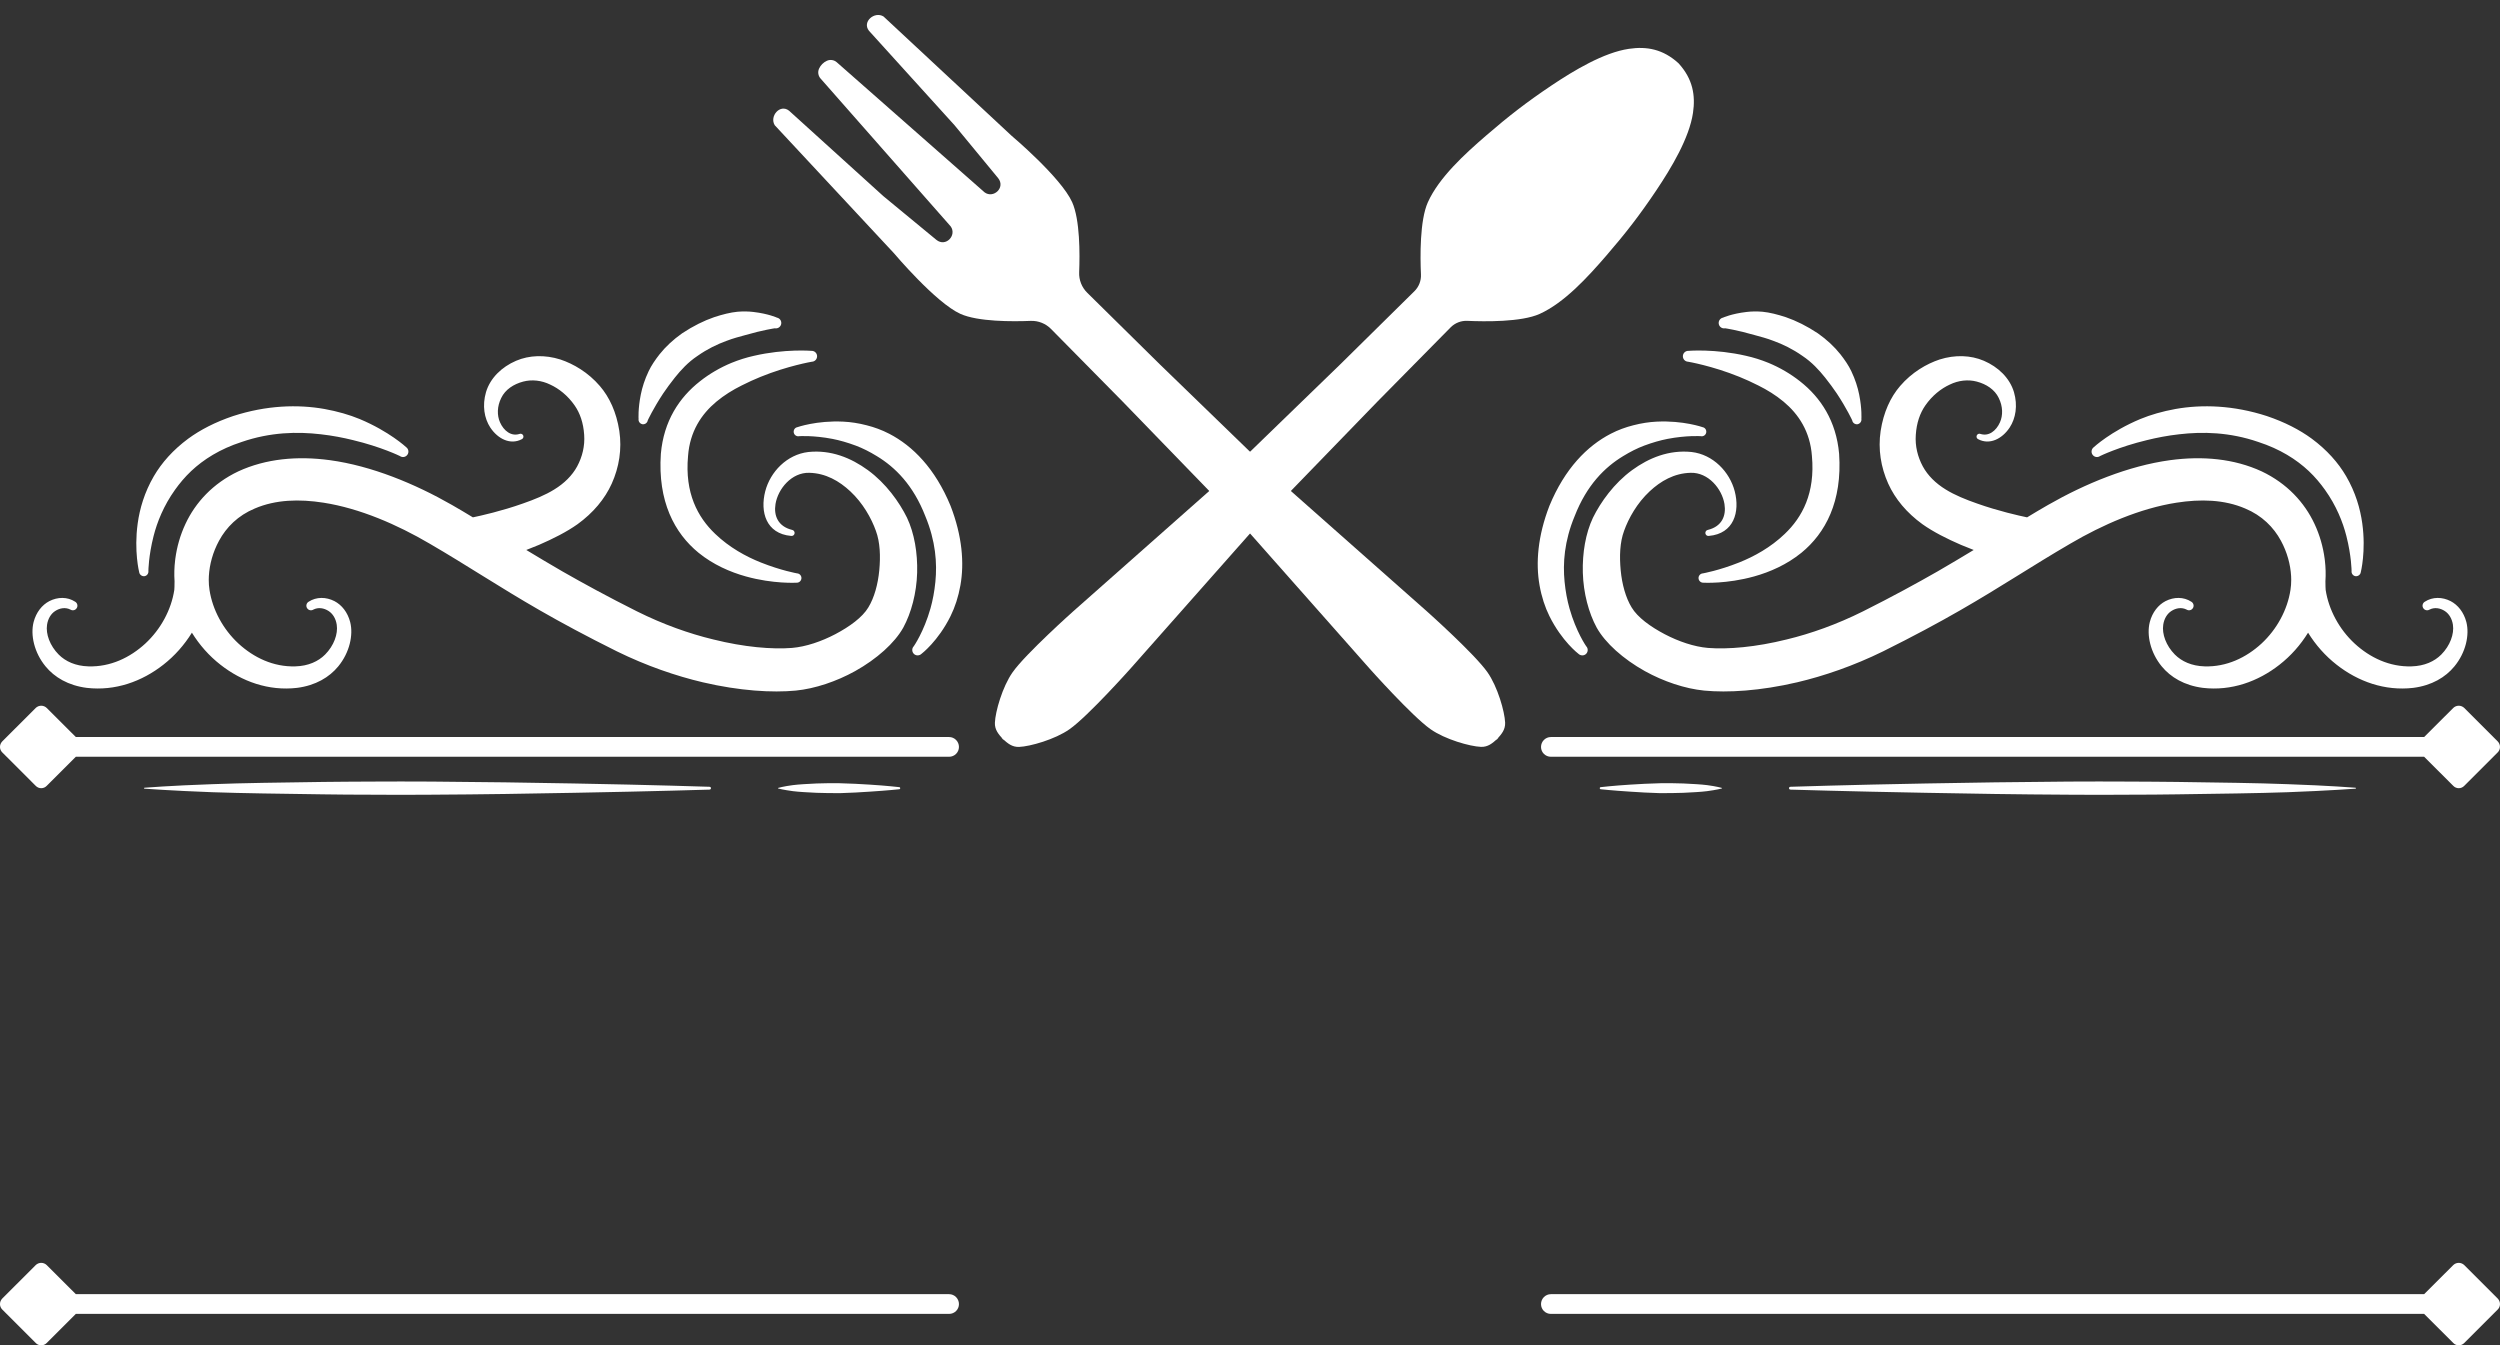 <?xml version="1.0" encoding="UTF-8" standalone="no"?><svg xmlns="http://www.w3.org/2000/svg" xmlns:xlink="http://www.w3.org/1999/xlink" clip-rule="evenodd" fill="#000000" fill-rule="evenodd" height="1138.5" preserveAspectRatio="xMidYMid meet" stroke-linejoin="round" stroke-miterlimit="2" version="1" viewBox="204.5 232.1 2115.6 1138.5" width="2115.6" zoomAndPan="magnify"><rect x="204.5" y="232.1" width="2115.6" height="1138.5" fill="#333333" stroke="none"/><g><g><path d="M3768.83 8877.41H12082.26V14755.63H3768.83z" fill="none" transform="matrix(1.142 0 0 1.289 -6432.741 -11621.6)"/><g><g><g id="change1_1"><path d="M8515.78,10287.5C8521.23,10287.2 8526.16,10286.9 8530.26,10282.5C8536.55,10275.7 8547.27,10256.6 8549.85,10241.7C8553.14,10222.8 8550.03,10168.8 8550.03,10168.8L8540.42,10011.7L8538.04,9861.61C8538.04,9861.61 8537.59,9796.88 8537.43,9773.28C8537.39,9767.97 8539.61,9762.89 8543.55,9759.31C8554.49,9749.32 8576.66,9727.75 8582.64,9711.92C8590.76,9690.43 8589.39,9661.12 8587.68,9637.46C8585.85,9612.21 8583.38,9592.88 8578.55,9568.35C8574.07,9545.6 8566.92,9517.1 8554.12,9499.88C8545.17,9487.83 8533.74,9479.64 8515.78,9478.83C8497.81,9479.64 8486.38,9487.83 8477.43,9499.88C8464.64,9517.1 8457.48,9545.6 8453,9568.35C8448.17,9592.88 8445.7,9612.21 8443.87,9637.46C8442.16,9661.12 8440.79,9690.43 8448.91,9711.92C8454.9,9727.75 8477.07,9749.32 8488,9759.32C8491.93,9762.89 8494.16,9767.97 8494.12,9773.28C8493.96,9796.88 8493.51,9861.61 8493.51,9861.61L8491.13,10011.7L8481.52,10168.8C8481.52,10168.8 8478.41,10222.8 8481.7,10241.7C8484.28,10256.6 8495.01,10275.7 8501.29,10282.5C8505.39,10286.9 8510.32,10287.2 8515.78,10287.5C8520.77,10287.7 8510.78,10287.7 8515.78,10287.5Z" fill="#ffffff" transform="scale(-1 1) rotate(-45 -7651.736 17123.171)"/></g><g id="change1_2"><path d="M8515.78,10287.5C8521.23,10287.2 8526.16,10286.9 8530.26,10282.5C8536.55,10275.7 8547.27,10256.6 8549.85,10241.7C8553.14,10222.8 8550.03,10168.8 8550.03,10168.8L8540.42,10011.7L8538.04,9861.61C8538.04,9861.61 8537.61,9800.17 8537.44,9775.19C8537.39,9768.7 8540.09,9762.5 8544.86,9758.11C8556.17,9747.67 8576.89,9727.14 8582.64,9711.92C8590.76,9690.43 8586.11,9635.88 8586.11,9635.88L8580.86,9488C8578.86,9479.33 8564.75,9478.13 8563.6,9487.8L8558.29,9595.4L8552.73,9653.26C8551.62,9663.51 8537.49,9662.87 8536.1,9653.71C8536.1,9653.71 8527.29,9515.64 8525.49,9487.38C8525.29,9484.33 8523.33,9481.68 8520.47,9480.6C8520.47,9480.6 8520.47,9480.6 8520.47,9480.6C8517.44,9479.46 8514.11,9479.46 8511.09,9480.6C8511.09,9480.6 8511.09,9480.6 8511.09,9480.6C8508.22,9481.68 8506.26,9484.33 8506.06,9487.38C8504.26,9515.64 8495.45,9653.71 8495.45,9653.71C8494.06,9662.87 8479.93,9663.51 8478.82,9653.26L8473.26,9595.4L8467.95,9487.8C8466.8,9478.13 8452.69,9479.33 8450.69,9488L8445.44,9635.88C8445.44,9635.88 8440.79,9690.43 8448.91,9711.92C8454.67,9727.14 8475.38,9747.67 8486.69,9758.11C8491.46,9762.5 8494.16,9768.7 8494.11,9775.19C8493.94,9800.18 8493.51,9861.61 8493.51,9861.61L8491.13,10011.7L8481.52,10168.8C8481.52,10168.8 8478.41,10222.8 8481.7,10241.7C8484.28,10256.6 8495.01,10275.7 8501.29,10282.5C8505.39,10286.9 8510.32,10287.2 8515.78,10287.5C8520.77,10287.7 8510.78,10287.7 8515.78,10287.5Z" fill="#ffffff" transform="rotate(-45 -6389.477 14075.653)"/></g></g><g><g id="change2_1"><path d="M7642.6,10676.6C7649.38,10675.2 7667.17,10671.2 7684.88,10664.9C7694.4,10661.6 7703.98,10657.7 7711.49,10653C7719.98,10647.8 7726.64,10641.2 7730.83,10633.5C7735.24,10625.3 7737.45,10616.2 7736.78,10606.8C7736.12,10596.6 7733.21,10588.4 7728.78,10582C7722.92,10573.5 7715.31,10567.6 7708.15,10564.3C7700.62,10560.6 7692.48,10559.8 7685.22,10561.7C7677.17,10563.8 7670,10568.4 7666.57,10575.6C7663.01,10582.8 7662.98,10590.3 7665.52,10596.1C7668.7,10603.4 7675.1,10608.3 7682.05,10606C7683.28,10605.5 7684.69,10606.1 7685.2,10607.3C7685.72,10608.6 7685.14,10610 7683.91,10610.5C7674.4,10615.5 7663.77,10610.3 7657.34,10600.6C7652.23,10592.8 7650.39,10582 7653.71,10570.6C7657.32,10558.6 7667.07,10549.3 7679.16,10544.1C7690.35,10539.3 7703.67,10538.9 7716.6,10543C7727.74,10546.7 7740.14,10553.9 7750.09,10565.5C7758.15,10574.9 7764.06,10587.5 7766.53,10603.5C7768.81,10618.9 7766.37,10634.1 7760.14,10648C7754.23,10661.1 7744.4,10672.8 7731.16,10682.4C7722.02,10688.9 7710.3,10694.8 7698.5,10699.9C7694.91,10701.4 7691.31,10702.8 7687.78,10704.2C7697.38,10710 7707.38,10716 7718.28,10722.3C7736.14,10732.5 7756.42,10743.6 7781.34,10756.1C7803.59,10767.2 7825.64,10775 7845.94,10779.9C7872.39,10786.5 7895.78,10788.4 7912.61,10787.1C7924.44,10786.1 7937.57,10781.6 7949.22,10775.5C7961.39,10769.1 7972.26,10761.2 7977.26,10752.8C7982.28,10744.6 7985.39,10733.2 7986.51,10721.4C7987.62,10709.7 7987.24,10697.7 7983.63,10688C7979.85,10677.4 7972.65,10664.5 7962.01,10654.6C7952.71,10645.9 7941.19,10639.2 7927.24,10638.9C7912.36,10638.5 7900.82,10652.4 7898.69,10665.3C7897.08,10675.1 7900.78,10684.3 7912.68,10687.2C7914.1,10687.4 7915.07,10688.8 7914.83,10690.2C7914.6,10691.6 7913.25,10692.6 7911.82,10692.3C7890.7,10690.4 7885.48,10672 7890.01,10654.5C7894.28,10638.1 7908.3,10623.4 7926.49,10621.3C7945.65,10619.3 7962.67,10626.3 7976.81,10636.6C7992.18,10647.8 8003.46,10663.7 8009.97,10676.9C8016.22,10690.1 8019,10706.8 8018.55,10723.4C8018.07,10740.7 8013.56,10757.5 8006.82,10769.9C7999.57,10782.9 7984.37,10796.5 7966.08,10806.7C7950.22,10815.5 7932.09,10821.6 7915.8,10823.2C7896.03,10825.1 7868.43,10823.5 7837.22,10816.2C7814.37,10810.8 7789.56,10802.3 7764.47,10790C7738.72,10777.2 7717.73,10765.9 7699.29,10755.3C7664.16,10735.1 7638.4,10717.7 7605.92,10698.8C7578.66,10682.8 7547.01,10669 7516.25,10664.2C7495.81,10661 7475.78,10661.5 7458.06,10669.1C7443.86,10675 7433.93,10685 7427.78,10696.4C7422.56,10706 7419.7,10716.5 7419.17,10726.3L7419.14,10727.4C7419.13,10727.7 7419.12,10728.1 7419.11,10728.5L7419.08,10729.4C7419.07,10732.4 7419.28,10735.2 7419.71,10738C7422.26,10754.8 7431.17,10771.3 7444.23,10783.4C7457.18,10795.3 7473.84,10803.3 7492.41,10802.7C7503.32,10802.4 7511.77,10798.5 7517.55,10792.7C7524.99,10785.2 7528.57,10775.3 7527.39,10767.5C7526.61,10762.3 7524.09,10758.2 7520.56,10755.9C7516.62,10753.3 7511.73,10752.5 7507.53,10754.7C7505.68,10755.8 7503.3,10755.2 7502.22,10753.3C7501.14,10751.5 7501.76,10749.1 7503.6,10748C7510.2,10743.7 7518.46,10743.9 7525.47,10747.5C7531.61,10750.7 7536.6,10756.9 7538.76,10765.2C7541.56,10776.1 7538.29,10791 7528.68,10802.7C7521.13,10811.9 7509.51,10818.9 7493.77,10820.9C7469.73,10823.7 7447.07,10815.5 7428.98,10801.3C7419.35,10793.8 7411.18,10784.5 7404.82,10774.2C7398.45,10784.5 7390.28,10793.8 7380.66,10801.3C7362.57,10815.5 7339.91,10823.7 7315.86,10820.9C7300.12,10818.9 7288.5,10811.9 7280.96,10802.7C7271.34,10791 7268.07,10776.1 7270.87,10765.2C7273.04,10756.9 7278.02,10750.7 7284.17,10747.5C7291.18,10743.9 7299.43,10743.7 7306.03,10748C7307.88,10749.1 7308.49,10751.5 7307.41,10753.3C7306.33,10755.2 7303.95,10755.8 7302.11,10754.7C7297.91,10752.5 7293.02,10753.3 7289.07,10755.9C7285.55,10758.2 7283.02,10762.3 7282.24,10767.5C7281.06,10775.3 7284.64,10785.2 7292.08,10792.7C7297.86,10798.5 7306.31,10802.4 7317.22,10802.7C7335.8,10803.3 7352.46,10795.3 7365.4,10783.4C7378.47,10771.3 7387.37,10754.8 7389.93,10738C7390.05,10737.2 7390.1,10734.3 7390.14,10730.7C7389.75,10724.9 7389.9,10718.9 7390.63,10712.9C7390.68,10712.3 7390.74,10711.8 7390.8,10711.5L7390.8,10711.5C7392.12,10701.6 7394.93,10691.6 7399.39,10682.1C7407.86,10664 7422.59,10647.9 7444.06,10637.7C7467.44,10626.9 7494.12,10624.5 7521.52,10628.2C7556.86,10633 7593.41,10648.1 7624.87,10666.1C7630.98,10669.6 7636.85,10673.1 7642.6,10676.6ZM7918.86,10607.9C7918.86,10607.9 7930.66,10607.1 7946.86,10610.2C7953.01,10611.4 7959.63,10613.3 7966.63,10615.9C7972.51,10618.1 7978.43,10621.1 7984.46,10624.8C8000.01,10634.2 8015.29,10649.4 8025.43,10675.5C8034.26,10696.7 8035.53,10715.4 8033.99,10731.1C8033.18,10739.4 8031.73,10746.9 8029.85,10753.6C8024.22,10773.5 8015.75,10785.6 8015.75,10785.6C8013.97,10787.4 8013.97,10790.3 8015.76,10792.1C8017.55,10793.9 8020.45,10793.8 8022.23,10792.1C8022.23,10792.1 8036.29,10781.5 8046.85,10760.1C8050.52,10752.7 8053.45,10743.9 8055.19,10734C8058.48,10715.3 8056.76,10692.6 8046.84,10666.9C8033.76,10635.2 8014.84,10616.2 7995.01,10605.9C7988.65,10602.6 7982.22,10600.3 7975.9,10598.7C7968.98,10596.9 7962.33,10595.9 7956.04,10595.6C7933.49,10594.5 7917.14,10600.3 7917.14,10600.3C7915.02,10600.7 7913.69,10602.8 7914.16,10605C7914.64,10607.1 7916.74,10608.4 7918.86,10607.9L7918.86,10607.9ZM7916.9,10724C7916.9,10724 7903.36,10721.6 7886.31,10714.8C7873.74,10709.8 7859.65,10702.1 7847.67,10690.6C7832.87,10676.5 7821.82,10656.1 7824.68,10624.7C7826.18,10604 7835.95,10589.3 7848.66,10578.7C7855.26,10573.2 7862.61,10568.7 7870.05,10565C7875.44,10562.3 7880.8,10559.8 7886.05,10557.7C7909.21,10548.3 7929.47,10544.9 7929.47,10544.9C7931.99,10544.8 7933.97,10542.7 7933.88,10540.1C7933.8,10537.6 7931.68,10535.6 7929.16,10535.7C7929.16,10535.7 7906.75,10533.8 7880.43,10539.9C7874.14,10541.3 7867.72,10543.3 7861.36,10545.9C7851.99,10549.8 7842.92,10555 7834.72,10561.5C7817.24,10575.2 7804.1,10595.1 7801.67,10622.8C7798.9,10663.2 7813.28,10690 7833.61,10706.6C7845.93,10716.6 7860.28,10722.9 7873.62,10726.6C7896.91,10733.1 7916.53,10731.9 7916.53,10731.9C7918.69,10732 7920.54,10730.3 7920.64,10728.1C7920.74,10726 7919.07,10724.1 7916.9,10724L7916.9,10724ZM7368,10721.9C7368,10721.9 7368.07,10709.4 7372.4,10692.4C7375.43,10680.5 7380.94,10666.7 7390.51,10653.3C7394.37,10647.9 7398.84,10642.5 7404.24,10637.4C7414.69,10627.6 7428.47,10618.8 7446.94,10612.8C7471.31,10604.4 7494.21,10604 7513.91,10606.3C7523.8,10607.4 7532.88,10609.2 7541.03,10611.2C7565.19,10617 7580.82,10624.7 7580.82,10624.7C7582.88,10626.2 7585.74,10625.7 7587.2,10623.6C7588.66,10621.6 7588.18,10618.7 7586.12,10617.2C7586.12,10617.2 7571.89,10603.9 7546.8,10593.4C7538.1,10589.8 7528.05,10586.9 7517.04,10584.9C7494.51,10580.9 7467.95,10581.7 7439.64,10590.9C7424.54,10596 7411.99,10602.5 7401.73,10610C7388.89,10619.5 7379.24,10630.4 7372.6,10641.8C7364.71,10655.3 7360.65,10669.3 7358.94,10681.8C7355.7,10705.3 7360.21,10723 7360.21,10723C7360.5,10725.1 7362.48,10726.6 7364.63,10726.4C7366.78,10726.1 7368.29,10724.1 7368,10721.9L7368,10721.9ZM7790.59,10594.5C7790.59,10594.5 7795.13,10584.6 7803.67,10571.7C7806.5,10567.5 7809.81,10563 7813.54,10558.3C7818.68,10551.9 7824.69,10545.3 7832.66,10540C7841.05,10534.1 7849.4,10530.1 7857.1,10527.3C7862.81,10525.1 7868.19,10523.7 7872.99,10522.4C7888.2,10518 7898.11,10516.6 7898.11,10516.6C7900.59,10517.1 7903,10515.5 7903.5,10513C7904,10510.5 7902.4,10508.1 7899.92,10507.6C7899.92,10507.6 7892.79,10504.3 7880.07,10502.8C7876.01,10502.3 7871.53,10502.2 7866.53,10502.6C7860.41,10503.2 7853.77,10504.9 7846.76,10507.2C7838.06,10510.2 7828.93,10514.7 7819.61,10520.9C7812.1,10526.2 7805.68,10532.2 7800.58,10538.6C7796.9,10543.3 7793.68,10548 7791.35,10552.9C7788,10559.9 7785.91,10566.6 7784.69,10572.7C7782.22,10585 7782.82,10593.3 7782.82,10593.3C7782.49,10595.4 7783.96,10597.4 7786.1,10597.8C7788.25,10598.1 7790.26,10596.6 7790.59,10594.5Z" fill="#ffffff" transform="matrix(1 0 0 1 -7037.926 -10006.695)"/></g><g id="change3_1"><path d="M7842.86,10904.6C7842.86,10904.6 7794.31,10903 7728.1,10901.8C7691.57,10901.1 7649.67,10900.5 7607.6,10900.2C7590.29,10900.1 7572.96,10900.1 7555.96,10900.2C7542.29,10900.3 7528.84,10900.3 7515.79,10900.5C7480.26,10901 7447.75,10901.4 7422.07,10902.4C7386.96,10903.6 7364.69,10905.4 7364.69,10905.4C7364.48,10905.4 7364.3,10905.6 7364.3,10905.8C7364.3,10906 7364.48,10906.2 7364.69,10906.2C7364.69,10906.2 7386.96,10907.9 7422.07,10909.2C7447.75,10910.1 7480.26,10910.5 7515.79,10911C7528.84,10911.2 7542.29,10911.3 7555.96,10911.3C7572.96,10911.4 7590.29,10911.5 7607.6,10911.3C7649.67,10911.1 7691.57,10910.4 7728.1,10909.7C7794.31,10908.5 7842.86,10907 7842.86,10907C7843.53,10907 7844.07,10906.4 7844.07,10905.8C7844.07,10905.1 7843.53,10904.6 7842.86,10904.6ZM8003.33,10904.9C8003.33,10904.9 7993.02,10903.7 7978.8,10902.8C7970.99,10902.3 7962.05,10901.8 7953.05,10901.6C7949.35,10901.5 7945.64,10901.6 7942.01,10901.6C7939.09,10901.6 7936.21,10901.7 7933.42,10901.8C7925.81,10902.2 7918.87,10902.5 7913.39,10903.2C7905.71,10904.2 7901.13,10905.5 7901.13,10905.5C7900.97,10905.5 7900.84,10905.6 7900.84,10905.8C7900.84,10905.9 7900.97,10906.1 7901.13,10906.1C7901.13,10906.1 7905.71,10907.3 7913.39,10908.3C7918.87,10909 7925.81,10909.3 7933.43,10909.7C7936.21,10909.8 7939.09,10909.9 7942.01,10909.9C7945.64,10910 7949.35,10910 7953.05,10910C7962.05,10909.7 7970.99,10909.3 7978.8,10908.7C7993.02,10907.8 8003.33,10906.7 8003.33,10906.7C8003.82,10906.7 8004.23,10906.3 8004.23,10905.8C8004.23,10905.3 8003.82,10904.9 8003.33,10904.9ZM7306.6,10879.2L7281.96,10903.8C7280.73,10905.1 7279.05,10905.8 7277.31,10905.8C7275.56,10905.8 7273.89,10905.1 7272.65,10903.8C7265.42,10896.6 7251.57,10882.8 7244.34,10875.5C7243.11,10874.3 7242.41,10872.6 7242.41,10870.9C7242.41,10869.1 7243.11,10867.5 7244.34,10866.2C7251.57,10859 7265.42,10845.1 7272.65,10837.9C7273.89,10836.7 7275.56,10836 7277.31,10836C7279.05,10836 7280.73,10836.7 7281.96,10837.9L7306.6,10862.5L8045.59,10862.5C8050.19,10862.5 8053.93,10866.3 8053.93,10870.9C8053.93,10875.5 8050.19,10879.2 8045.59,10879.2L7306.6,10879.2Z" fill="#ffffff" transform="matrix(1 0 0 1 -7037.926 -10006.695)"/></g><g id="change3_3"><path d="M7306.6,10879.2L7281.96,10903.8C7280.73,10905.1 7279.05,10905.8 7277.31,10905.8C7275.56,10905.8 7273.89,10905.1 7272.65,10903.8C7265.42,10896.6 7251.57,10882.8 7244.34,10875.5C7243.11,10874.3 7242.41,10872.6 7242.41,10870.9C7242.41,10869.1 7243.11,10867.5 7244.34,10866.2C7251.57,10859 7265.42,10845.1 7272.65,10837.9C7273.89,10836.7 7275.56,10836 7277.31,10836C7279.05,10836 7280.73,10836.7 7281.96,10837.9L7306.6,10862.5L8045.59,10862.5C8050.19,10862.5 8053.93,10866.3 8053.93,10870.9C8053.93,10875.5 8050.19,10879.2 8045.59,10879.2L7306.6,10879.2Z" fill="#ffffff" transform="matrix(1 0 0 1 -7037.926 -9535.226)"/></g></g><g><g id="change2_2"><path d="M7642.6,10676.6C7649.38,10675.2 7667.17,10671.2 7684.88,10664.9C7694.4,10661.6 7703.98,10657.7 7711.49,10653C7719.98,10647.8 7726.64,10641.2 7730.83,10633.5C7735.24,10625.3 7737.45,10616.2 7736.78,10606.8C7736.12,10596.6 7733.21,10588.4 7728.78,10582C7722.92,10573.5 7715.31,10567.6 7708.15,10564.3C7700.62,10560.6 7692.48,10559.8 7685.22,10561.7C7677.17,10563.8 7670,10568.4 7666.57,10575.6C7663.01,10582.8 7662.98,10590.3 7665.52,10596.1C7668.7,10603.4 7675.1,10608.3 7682.05,10606C7683.28,10605.5 7684.69,10606.1 7685.2,10607.3C7685.72,10608.6 7685.14,10610 7683.91,10610.5C7674.4,10615.5 7663.77,10610.3 7657.34,10600.6C7652.23,10592.8 7650.39,10582 7653.71,10570.6C7657.32,10558.6 7667.07,10549.3 7679.16,10544.1C7690.35,10539.3 7703.67,10538.9 7716.6,10543C7727.74,10546.7 7740.14,10553.9 7750.09,10565.5C7758.15,10574.9 7764.06,10587.5 7766.53,10603.5C7768.81,10618.9 7766.37,10634.1 7760.14,10648C7754.23,10661.1 7744.4,10672.8 7731.16,10682.4C7722.02,10688.9 7710.3,10694.8 7698.5,10699.9C7694.91,10701.4 7691.31,10702.8 7687.78,10704.2C7697.38,10710 7707.38,10716 7718.28,10722.3C7736.14,10732.5 7756.42,10743.6 7781.34,10756.1C7803.59,10767.2 7825.64,10775 7845.94,10779.9C7872.39,10786.5 7895.78,10788.4 7912.61,10787.1C7924.44,10786.1 7937.57,10781.6 7949.22,10775.5C7961.39,10769.1 7972.26,10761.2 7977.26,10752.8C7982.28,10744.6 7985.39,10733.2 7986.51,10721.4C7987.62,10709.7 7987.24,10697.7 7983.63,10688C7979.85,10677.4 7972.65,10664.5 7962.01,10654.6C7952.71,10645.9 7941.19,10639.2 7927.24,10638.9C7912.36,10638.5 7900.82,10652.4 7898.69,10665.3C7897.08,10675.1 7900.78,10684.3 7912.68,10687.2C7914.1,10687.4 7915.07,10688.8 7914.83,10690.2C7914.6,10691.6 7913.25,10692.6 7911.82,10692.3C7890.7,10690.4 7885.48,10672 7890.01,10654.5C7894.28,10638.1 7908.3,10623.4 7926.49,10621.3C7945.65,10619.3 7962.67,10626.3 7976.81,10636.6C7992.18,10647.8 8003.46,10663.7 8009.97,10676.9C8016.22,10690.1 8019,10706.8 8018.55,10723.4C8018.07,10740.7 8013.56,10757.5 8006.82,10769.9C7999.57,10782.9 7984.37,10796.5 7966.08,10806.7C7950.22,10815.5 7932.09,10821.6 7915.8,10823.2C7896.03,10825.1 7868.43,10823.5 7837.22,10816.2C7814.37,10810.8 7789.56,10802.3 7764.47,10790C7738.72,10777.2 7717.73,10765.9 7699.29,10755.3C7664.16,10735.1 7638.4,10717.7 7605.92,10698.8C7578.66,10682.8 7547.01,10669 7516.25,10664.2C7495.81,10661 7475.78,10661.5 7458.06,10669.1C7443.86,10675 7433.93,10685 7427.78,10696.4C7422.56,10706 7419.7,10716.5 7419.17,10726.3L7419.14,10727.4C7419.13,10727.7 7419.12,10728.1 7419.11,10728.5L7419.08,10729.4C7419.07,10732.4 7419.28,10735.2 7419.71,10738C7422.26,10754.8 7431.17,10771.3 7444.23,10783.4C7457.18,10795.3 7473.84,10803.3 7492.41,10802.7C7503.32,10802.4 7511.77,10798.5 7517.55,10792.7C7524.99,10785.2 7528.57,10775.3 7527.39,10767.5C7526.61,10762.3 7524.09,10758.2 7520.56,10755.9C7516.62,10753.3 7511.73,10752.5 7507.53,10754.7C7505.68,10755.8 7503.3,10755.2 7502.22,10753.3C7501.14,10751.5 7501.76,10749.1 7503.6,10748C7510.2,10743.7 7518.46,10743.9 7525.47,10747.5C7531.61,10750.7 7536.6,10756.9 7538.76,10765.2C7541.56,10776.1 7538.29,10791 7528.68,10802.7C7521.13,10811.9 7509.51,10818.9 7493.77,10820.9C7469.73,10823.7 7447.07,10815.5 7428.98,10801.3C7419.35,10793.8 7411.18,10784.5 7404.82,10774.2C7398.45,10784.5 7390.28,10793.8 7380.66,10801.3C7362.57,10815.5 7339.91,10823.7 7315.86,10820.9C7300.12,10818.9 7288.5,10811.9 7280.96,10802.7C7271.34,10791 7268.07,10776.1 7270.87,10765.2C7273.04,10756.9 7278.02,10750.7 7284.17,10747.5C7291.18,10743.9 7299.43,10743.7 7306.03,10748C7307.88,10749.1 7308.49,10751.5 7307.41,10753.3C7306.33,10755.2 7303.95,10755.8 7302.11,10754.7C7297.91,10752.5 7293.02,10753.3 7289.07,10755.9C7285.55,10758.2 7283.02,10762.3 7282.24,10767.5C7281.06,10775.3 7284.64,10785.2 7292.08,10792.7C7297.86,10798.5 7306.31,10802.4 7317.22,10802.7C7335.8,10803.3 7352.46,10795.3 7365.4,10783.4C7378.47,10771.3 7387.37,10754.8 7389.93,10738C7390.05,10737.2 7390.1,10734.3 7390.14,10730.7C7389.75,10724.9 7389.9,10718.9 7390.63,10712.9C7390.68,10712.3 7390.74,10711.8 7390.8,10711.5L7390.8,10711.5C7392.12,10701.6 7394.93,10691.6 7399.39,10682.1C7407.86,10664 7422.59,10647.9 7444.06,10637.7C7467.44,10626.9 7494.12,10624.5 7521.52,10628.2C7556.86,10633 7593.41,10648.1 7624.87,10666.1C7630.98,10669.6 7636.85,10673.1 7642.6,10676.6ZM7918.86,10607.9C7918.86,10607.9 7930.66,10607.1 7946.86,10610.2C7953.01,10611.4 7959.63,10613.3 7966.63,10615.9C7972.51,10618.1 7978.43,10621.1 7984.46,10624.8C8000.01,10634.2 8015.29,10649.4 8025.43,10675.5C8034.26,10696.7 8035.53,10715.4 8033.99,10731.1C8033.18,10739.4 8031.73,10746.9 8029.85,10753.6C8024.22,10773.5 8015.75,10785.6 8015.75,10785.6C8013.97,10787.4 8013.97,10790.3 8015.76,10792.1C8017.55,10793.9 8020.45,10793.8 8022.23,10792.1C8022.23,10792.1 8036.29,10781.5 8046.85,10760.1C8050.52,10752.7 8053.45,10743.9 8055.19,10734C8058.48,10715.3 8056.76,10692.6 8046.84,10666.9C8033.76,10635.2 8014.84,10616.2 7995.01,10605.9C7988.65,10602.6 7982.22,10600.3 7975.9,10598.7C7968.98,10596.9 7962.33,10595.9 7956.04,10595.6C7933.49,10594.5 7917.14,10600.3 7917.14,10600.3C7915.02,10600.7 7913.69,10602.8 7914.16,10605C7914.64,10607.1 7916.74,10608.4 7918.86,10607.9L7918.86,10607.9ZM7916.9,10724C7916.9,10724 7903.36,10721.6 7886.31,10714.8C7873.74,10709.8 7859.65,10702.1 7847.67,10690.6C7832.87,10676.5 7821.82,10656.1 7824.68,10624.7C7826.18,10604 7835.95,10589.3 7848.66,10578.7C7855.26,10573.2 7862.61,10568.7 7870.05,10565C7875.44,10562.3 7880.8,10559.8 7886.05,10557.7C7909.21,10548.3 7929.47,10544.9 7929.47,10544.9C7931.99,10544.8 7933.97,10542.7 7933.88,10540.1C7933.8,10537.6 7931.68,10535.6 7929.16,10535.7C7929.16,10535.7 7906.75,10533.8 7880.43,10539.9C7874.14,10541.3 7867.72,10543.3 7861.36,10545.9C7851.99,10549.8 7842.92,10555 7834.72,10561.5C7817.24,10575.2 7804.1,10595.1 7801.67,10622.8C7798.9,10663.2 7813.28,10690 7833.61,10706.6C7845.93,10716.6 7860.28,10722.9 7873.62,10726.6C7896.91,10733.1 7916.53,10731.9 7916.53,10731.9C7918.69,10732 7920.54,10730.3 7920.64,10728.1C7920.74,10726 7919.07,10724.1 7916.9,10724L7916.9,10724ZM7368,10721.9C7368,10721.9 7368.07,10709.4 7372.4,10692.4C7375.43,10680.5 7380.94,10666.7 7390.51,10653.3C7394.37,10647.9 7398.84,10642.5 7404.24,10637.4C7414.69,10627.6 7428.47,10618.8 7446.94,10612.8C7471.31,10604.4 7494.21,10604 7513.91,10606.3C7523.8,10607.4 7532.88,10609.2 7541.03,10611.2C7565.19,10617 7580.82,10624.7 7580.82,10624.7C7582.88,10626.2 7585.74,10625.7 7587.2,10623.6C7588.66,10621.6 7588.18,10618.7 7586.12,10617.2C7586.12,10617.2 7571.89,10603.9 7546.8,10593.4C7538.1,10589.8 7528.05,10586.9 7517.04,10584.9C7494.51,10580.9 7467.95,10581.7 7439.64,10590.9C7424.54,10596 7411.99,10602.5 7401.73,10610C7388.89,10619.5 7379.24,10630.4 7372.6,10641.8C7364.71,10655.3 7360.65,10669.3 7358.94,10681.8C7355.7,10705.3 7360.21,10723 7360.21,10723C7360.5,10725.1 7362.48,10726.6 7364.63,10726.4C7366.78,10726.1 7368.29,10724.1 7368,10721.9L7368,10721.9ZM7790.59,10594.5C7790.59,10594.5 7795.13,10584.6 7803.67,10571.7C7806.5,10567.5 7809.81,10563 7813.54,10558.3C7818.68,10551.9 7824.69,10545.3 7832.66,10540C7841.05,10534.1 7849.4,10530.1 7857.1,10527.3C7862.81,10525.1 7868.19,10523.7 7872.99,10522.4C7888.2,10518 7898.11,10516.6 7898.11,10516.6C7900.59,10517.1 7903,10515.5 7903.5,10513C7904,10510.5 7902.4,10508.1 7899.92,10507.6C7899.92,10507.6 7892.79,10504.3 7880.07,10502.8C7876.01,10502.3 7871.53,10502.2 7866.53,10502.6C7860.41,10503.2 7853.77,10504.9 7846.76,10507.2C7838.06,10510.2 7828.93,10514.7 7819.61,10520.9C7812.1,10526.2 7805.68,10532.2 7800.58,10538.6C7796.9,10543.3 7793.68,10548 7791.35,10552.9C7788,10559.9 7785.91,10566.6 7784.69,10572.7C7782.22,10585 7782.82,10593.3 7782.82,10593.3C7782.49,10595.4 7783.96,10597.4 7786.1,10597.8C7788.25,10598.1 7790.26,10596.6 7790.59,10594.5Z" fill="#ffffff" transform="matrix(-1 0 0 1 9562.501 -10006.695)"/></g><g id="change3_2"><path d="M7842.86,10904.6C7842.86,10904.6 7794.31,10903 7728.1,10901.8C7691.57,10901.1 7649.67,10900.5 7607.6,10900.2C7590.29,10900.1 7572.96,10900.1 7555.96,10900.2C7542.29,10900.3 7528.84,10900.3 7515.79,10900.5C7480.26,10901 7447.75,10901.4 7422.07,10902.4C7386.96,10903.6 7364.69,10905.4 7364.69,10905.4C7364.48,10905.4 7364.3,10905.6 7364.3,10905.8C7364.3,10906 7364.48,10906.2 7364.69,10906.2C7364.69,10906.2 7386.96,10907.9 7422.07,10909.2C7447.75,10910.1 7480.26,10910.5 7515.79,10911C7528.84,10911.2 7542.29,10911.3 7555.96,10911.3C7572.96,10911.4 7590.29,10911.5 7607.6,10911.3C7649.67,10911.1 7691.57,10910.4 7728.1,10909.7C7794.31,10908.5 7842.86,10907 7842.86,10907C7843.53,10907 7844.07,10906.4 7844.07,10905.8C7844.07,10905.1 7843.53,10904.6 7842.86,10904.6ZM8003.33,10904.9C8003.33,10904.9 7993.02,10903.7 7978.8,10902.8C7970.99,10902.3 7962.05,10901.8 7953.05,10901.6C7949.35,10901.5 7945.64,10901.6 7942.01,10901.6C7939.09,10901.6 7936.21,10901.7 7933.42,10901.8C7925.81,10902.2 7918.87,10902.5 7913.39,10903.2C7905.71,10904.2 7901.13,10905.5 7901.13,10905.5C7900.97,10905.5 7900.84,10905.6 7900.84,10905.8C7900.84,10905.9 7900.97,10906.1 7901.13,10906.1C7901.13,10906.1 7905.71,10907.3 7913.39,10908.3C7918.87,10909 7925.81,10909.3 7933.43,10909.7C7936.21,10909.8 7939.09,10909.9 7942.01,10909.9C7945.64,10910 7949.35,10910 7953.05,10910C7962.05,10909.7 7970.99,10909.3 7978.8,10908.7C7993.02,10907.8 8003.33,10906.7 8003.33,10906.7C8003.82,10906.7 8004.23,10906.3 8004.23,10905.8C8004.23,10905.3 8003.82,10904.9 8003.33,10904.9ZM7306.6,10879.2L7281.96,10903.8C7280.73,10905.1 7279.05,10905.8 7277.31,10905.8C7275.56,10905.8 7273.89,10905.1 7272.65,10903.8C7265.42,10896.6 7251.57,10882.8 7244.34,10875.5C7243.11,10874.3 7242.41,10872.6 7242.41,10870.9C7242.41,10869.1 7243.11,10867.5 7244.34,10866.2C7251.57,10859 7265.42,10845.1 7272.65,10837.9C7273.89,10836.7 7275.56,10836 7277.31,10836C7279.05,10836 7280.73,10836.7 7281.96,10837.9L7306.6,10862.5L8045.59,10862.5C8050.19,10862.5 8053.93,10866.3 8053.93,10870.9C8053.93,10875.5 8050.19,10879.2 8045.59,10879.2L7306.6,10879.2Z" fill="#ffffff" transform="matrix(-1 0 0 1 9562.501 -10006.695)"/></g><g id="change3_4"><path d="M7306.6,10879.2L7281.96,10903.8C7280.73,10905.1 7279.05,10905.8 7277.31,10905.8C7275.56,10905.8 7273.89,10905.1 7272.65,10903.8C7265.42,10896.6 7251.57,10882.8 7244.34,10875.5C7243.11,10874.3 7242.41,10872.6 7242.41,10870.9C7242.41,10869.1 7243.11,10867.5 7244.34,10866.2C7251.57,10859 7265.42,10845.1 7272.65,10837.9C7273.89,10836.7 7275.56,10836 7277.31,10836C7279.05,10836 7280.73,10836.7 7281.96,10837.9L7306.6,10862.5L8045.59,10862.5C8050.19,10862.5 8053.93,10866.3 8053.93,10870.9C8053.93,10875.5 8050.19,10879.2 8045.59,10879.2L7306.6,10879.2Z" fill="#ffffff" transform="matrix(-1 0 0 1 9562.501 -9535.226)"/></g></g><g><path d="M7869.56,10987.7L7798.33,10987.7" fill="none" transform="matrix(1.435 0 0 1 -10325.847 -10088.645)"/></g><g><path d="M7757.72,10987.7L7424.45,10987.7" fill="none" transform="matrix(1.435 0 0 1 -10325.847 -10088.645)"/></g></g></g></g></svg>